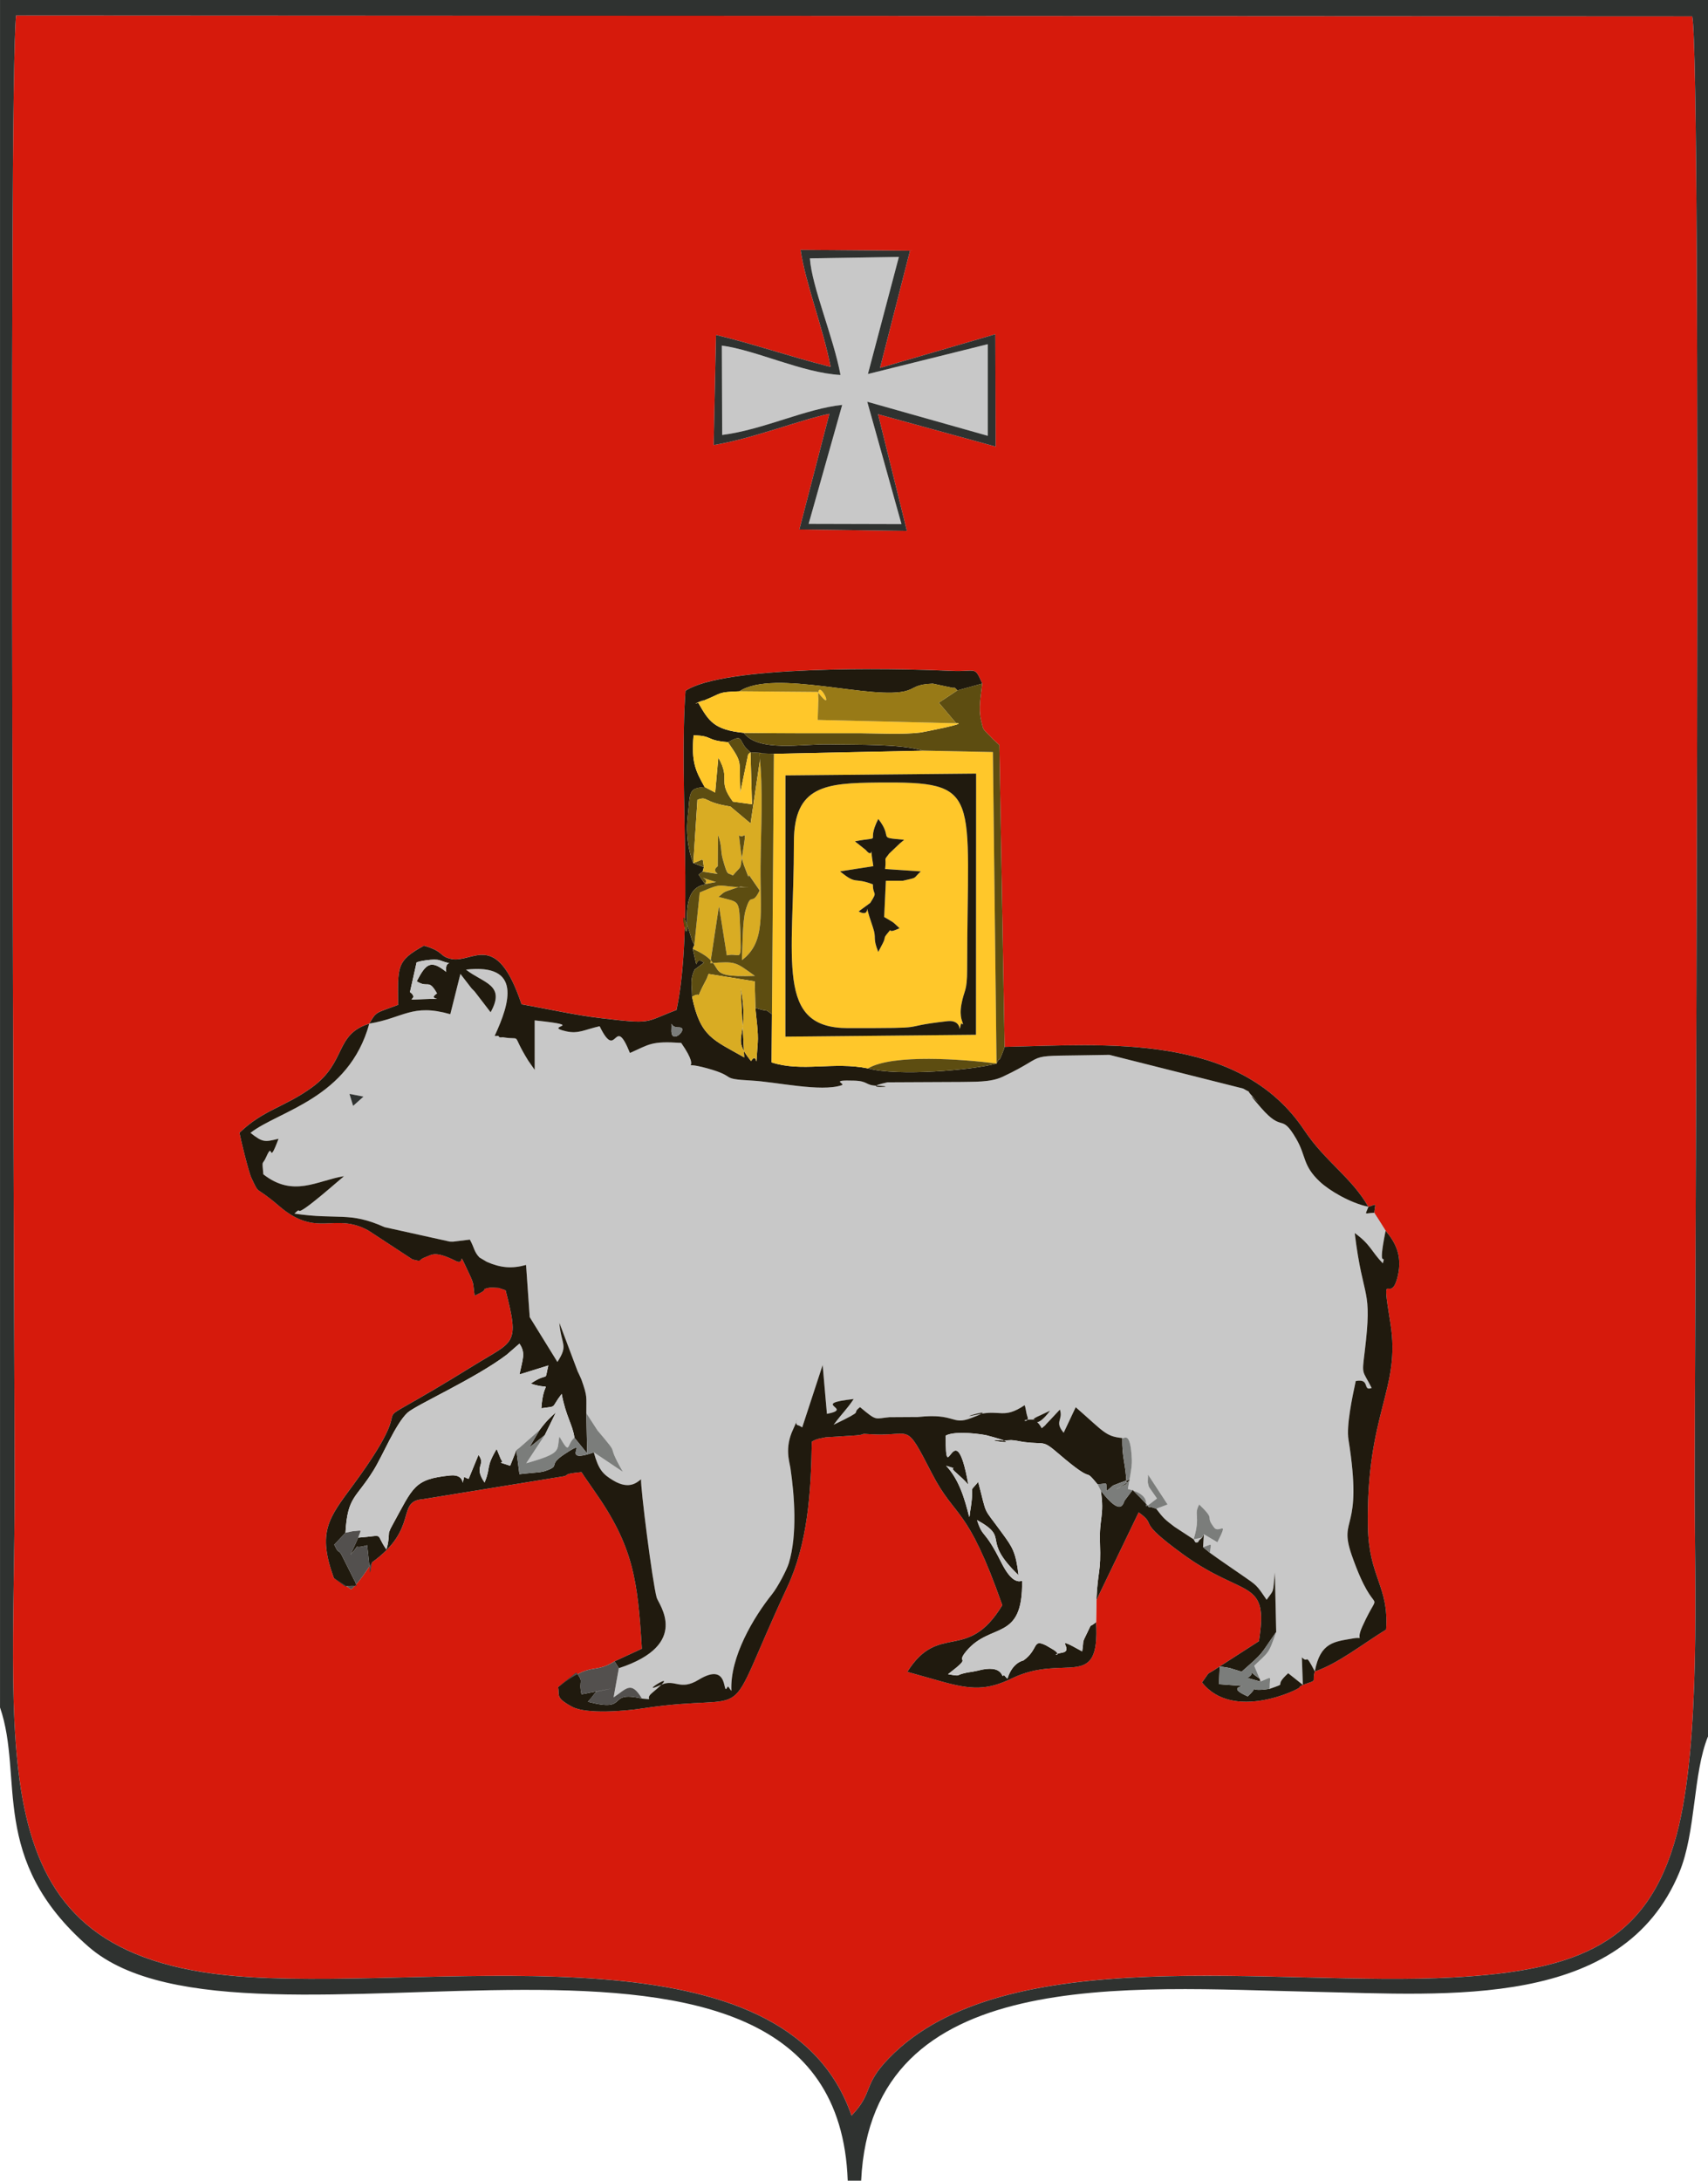 <?xml version="1.0" encoding="UTF-8"?>
<!DOCTYPE svg PUBLIC "-//W3C//DTD SVG 1.1//EN" "http://www.w3.org/Graphics/SVG/1.1/DTD/svg11.dtd">
<!-- Creator: CorelDRAW X5 -->
<svg xmlns="http://www.w3.org/2000/svg" xml:space="preserve" width="99.483mm" height="127mm" style="shape-rendering:geometricPrecision; text-rendering:geometricPrecision; image-rendering:optimizeQuality; fill-rule:evenodd; clip-rule:evenodd"
viewBox="0 0 99.483 127"
 xmlns:xlink="http://www.w3.org/1999/xlink">
 <defs>
  <style type="text/css">
   <![CDATA[
    .fil3 {fill:#201A0E}
    .fil2 {fill:#2F3230}
    .fil9 {fill:#53504E}
    .fil5 {fill:#5D4D11}
    .fil8 {fill:#7B7D7B}
    .fil7 {fill:#987A17}
    .fil1 {fill:#C8C8C8}
    .fil0 {fill:#D61A0C}
    .fil6 {fill:#D9AC23}
    .fil4 {fill:#FFC72A}
   ]]>
  </style>
 </defs>
 <g id="Layer_x0020_1">
  <g id="_474986856">
   <path id="_474991608" class="fil0" d="M21.51 59.615c0.412,-0.738 0.402,-0.613 1.678,-1.095 -0.015,-2.229 -0.12,-2.554 1.506,-3.448 1.2,0.351 0.858,0.616 1.586,0.773 1.259,0.272 2.627,-1.762 4.097,2.642 1.587,0.281 3.128,0.629 4.534,0.796 3.145,0.373 2.549,0.271 4.492,-0.466 1.028,-4.8 0.127,-13.202 0.524,-18.587 2.21,-1.47 11.893,-1.332 15.497,-1.161 1.466,0.069 1.319,-0.323 1.787,0.738 -0.078,0.728 -0.235,1.429 -0.064,2.152 0.16,0.679 0.053,0.407 0.693,1.095l0.369 0.338 0.305 17.578c5.814,-0.129 13.652,-0.866 17.461,4.863 1.204,1.81 2.736,2.722 3.728,4.453 0.542,-0.174 0.388,-0.243 0.34,0.349l0.272 0.42 0.391 0.624c0.54,0.635 0.989,1.424 0.713,2.615 -0.431,1.862 -1.014,-0.777 -0.436,2.759 0.63,3.854 -1.421,5.212 -1.309,11.852 0.05,2.959 1.238,3.473 1.059,5.999 -1.376,0.849 -2.802,1.989 -4.152,2.441 -0.199,0.686 0.241,0.445 -0.697,0.783 -0.06,0.053 -0.163,0.047 -0.194,0.144 -0.038,0.118 -3.887,1.994 -5.678,-0.291 0.575,-0.781 0.117,-0.309 1.028,-0.928l2.285 -1.472c0.591,-3.709 -0.845,-2.469 -4.401,-5.048 -2.889,-2.095 -1.432,-1.614 -2.602,-2.456l-2.461 5.11 -0.02 1.284c0.234,4.096 -1.797,1.776 -4.897,3.273 -1.459,0.705 -2.362,0.669 -4.131,0.176l-1.966 -0.554c1.85,-2.937 3.476,-0.492 5.533,-3.881 -2.08,-5.915 -2.706,-4.963 -4.114,-7.698 -1.597,-3.103 -1.104,-2.099 -3.551,-2.258 -0.774,-0.05 -0.13,-0.004 -0.849,0.066l-1.784 0.114c-0.291,0.067 -0.487,0.062 -0.798,0.251 -0.046,3.061 -0.254,5.95 -1.429,8.471 -4.004,8.591 -1.506,6.01 -8.467,7.069 -0.938,0.143 -3.232,0.351 -4.07,-0.103 -0.992,-0.538 -0.714,-0.647 -0.814,-1.141 2.012,-1.556 2.028,-0.716 3.293,-1.503l1.59 -0.733c-0.243,-4.028 -0.498,-5.968 -2.777,-9.205l-0.59 -0.853c-0.033,-0.049 -0.095,-0.156 -0.152,-0.228 -1.166,0.117 -0.651,0.153 -1.038,0.244l-8.186 1.33c-1.609,0.116 -0.2,1.692 -2.98,3.685 -0.31,0.49 -0.808,1.228 -1.202,1.569l-1.015 -0.657c-0.983,-2.699 -0.289,-3.507 1.096,-5.386 4.869,-6.606 -1.041,-1.976 7.1,-7.025 2.284,-1.416 2.64,-1.131 1.805,-4.353l-0.41 -0.137c-0.054,-0.006 -0.479,-0.025 -0.55,-0.009 -0.636,0.144 0.18,0.003 -0.842,0.46 -0.106,-0.662 -0.003,-0.604 -0.295,-1.226 -0.796,-1.692 -0.188,-0.487 -0.787,-0.787 -1.238,-0.62 -1.408,-0.365 -1.742,-0.247 -0.554,0.196 -0.153,0.311 -0.797,0.15l-2.556 -1.675c-2.003,-1.12 -2.984,0.483 -5.228,-1.446 -1.464,-1.259 -1.087,-0.551 -1.595,-1.619 -0.169,-0.356 -0.651,-2.349 -0.698,-2.636 1.423,-1.364 2.615,-1.474 4.22,-2.64 2.045,-1.485 1.303,-3.082 3.343,-3.713zm20.193 -40.109c2.192,0.525 4.166,1.221 6.679,1.864 -0.465,-2.365 -1.461,-4.839 -1.752,-6.816l6.372 0.049 -1.745 6.824 6.716 -1.961 0.017 6.542 -6.848 -1.883 1.681 6.797 -6.264 -0.084 1.749 -6.739c-1.688,0.347 -4.501,1.459 -6.74,1.819l0.136 -6.411zm7.893 103.707c1.322,-1.385 0.616,-1.73 2.178,-3.344 6.713,-6.932 22.53,-4.142 32.858,-4.706 7.236,-0.396 11.334,-1.96 13.03,-8.332 1.415,-5.317 1.043,-14.604 1.043,-20.402 -0,-5.115 0.428,-82.704 -0.139,-85.483l-97.628 -0.051c-0.471,3.893 -0.084,79.428 -0.084,85.533 0,16.766 -2.124,27.756 13.685,28.717 11.77,0.716 31.22,-3.083 35.057,8.066z"/>
   <path id="_474992352" class="fil1" d="M70.118 89.354l-0.049 0.75c0.593,-0.178 0.454,-0.285 0.405,0.335 0.608,0.443 1.144,0.799 1.845,1.286 0.903,0.628 0.842,0.548 1.453,1.446 0.456,-0.639 0.356,-0.333 0.481,-1.597l0.077 3.474c-0.444,1.317 -0.432,1.142 -1.277,1.965l0.318 0.754 0.043 0.162c0.744,-0.278 0.539,-0.385 0.539,0.428 1.172,-0.41 0.119,-0.036 1.077,-0.909l0.854 0.679 -0.058 -1.605c0.428,0.428 0.126,-0.394 0.755,0.821 0.313,-1.707 1.157,-1.731 2.193,-1.915 0.799,-0.142 0.136,0.269 0.577,-0.706 1.175,-2.598 0.807,-0.054 -0.62,-4.149 -0.808,-2.319 0.692,-1.244 -0.189,-6.726 -0.131,-0.814 0.214,-2.443 0.422,-3.415 0.864,-0.171 0.384,0.614 0.927,0.402 -0.547,-1.077 -0.574,-0.718 -0.408,-2.081 0.472,-3.877 -0.078,-2.856 -0.579,-6.941 0.926,0.664 0.973,1.085 1.638,1.764 0.211,-0.692 -0.34,0.603 0.163,-1.899l-0.391 -0.624 -0.272 -0.42c-0.597,0.021 -0.542,0.183 -0.34,-0.349 -1.07,-0.225 -2.283,-0.952 -2.83,-1.464 -1.015,-0.952 -0.78,-1.477 -1.375,-2.497 -0.904,-1.551 -0.742,-0.3 -2.061,-1.818 -1.431,-1.645 0.586,0.487 -0.458,-0.619 -0.549,-0.582 0.084,-0.109 -0.574,-0.489l-7.789 -1.962c-5.489,0.111 -3.16,-0.16 -6.226,1.28 -0.709,0.333 -1.684,0.277 -2.365,0.298l-4.332 0.021c-1.905,0.41 1.002,0.248 -0.635,0.198 -0.661,-0.02 -0.484,-0.268 -1.288,-0.295 -1.524,-0.051 -0.467,0.173 -0.756,0.269 -1.201,0.401 -3.805,-0.196 -5.219,-0.272 -1.976,-0.106 -0.776,-0.203 -2.571,-0.706 -1.965,-0.55 -0.157,0.499 -1.549,-1.489 -1.762,-0.116 -1.843,0.083 -2.985,0.587 -0.948,-2.361 -0.727,0.575 -1.764,-1.557 -0.875,0.195 -1.235,0.455 -1.937,0.298 -1.507,-0.338 1.404,-0.295 -1.847,-0.64l0.001 2.883 -0.377 -0.54c-1.064,-1.714 -0.264,-1.16 -1.475,-1.36 -0.04,-0.006 -0.204,0.044 -0.234,-0.04 -0.031,-0.087 -0.171,-0.005 -0.244,-0.045 0.886,-1.903 1.608,-4.225 -1.674,-3.854 1.007,0.794 2.337,0.866 1.436,2.484l-0.93 -1.211c-0.051,-0.056 -0.129,-0.127 -0.179,-0.182l-0.65 -0.842 -0.588 2.347c-2.235,-0.636 -2.716,0.218 -4.718,0.549 -1.201,4.365 -5.256,5.065 -6.922,6.362 0.716,0.566 0.826,0.54 1.635,0.344 -0.639,1.714 -0.269,0.043 -0.717,1.058 -0.234,0.532 -0.251,0.09 -0.168,1.013 1.756,1.372 3.121,0.361 4.701,0.107 -0.2,0.153 -2.499,2.206 -2.618,2.012 -0.047,-0.077 -0.187,0.103 -0.271,0.169 2.542,0.378 3.182,-0.141 5.25,0.789l3.799 0.841c0.042,0.001 0.145,0.005 0.187,0.004l0.98 -0.12c0.263,0.468 0.236,0.702 0.56,1.041l0.433 0.257c0.803,0.349 1.45,0.407 2.281,0.178l0.213 3.039 1.613 2.611c0.653,-1.015 0.227,-0.946 0.111,-2.288l1.07 2.84c0.033,0.077 0.082,0.162 0.114,0.24 0.032,0.079 0.08,0.162 0.108,0.244 0.357,1.017 0.274,0.955 0.281,1.943l0.65 1.005c1.466,1.734 0.382,0.506 1.484,2.419l-1.698 -1.138c0.278,0.995 0.511,1.266 1.141,1.64 0.932,0.554 1.375,0.102 1.614,-0.072 -0.042,0.438 0.657,5.987 0.909,6.893 0.104,0.373 2.017,2.724 -2.203,4.108l-0.307 1.701c0.757,-0.498 1.009,-0.994 1.653,0.07 0.8,0.068 0.117,0.062 0.584,-0.326 1.992,-1.651 -1.053,0.242 0.504,-0.467 0.851,-0.388 1.105,0.371 2.214,-0.304 1.863,-1.133 1.34,1.086 1.686,0.412 0.037,-0.072 0.138,0.164 0.221,0.231 -0.098,-1.966 1.3,-4.291 2.366,-5.623 0.324,-0.405 0.859,-1.418 0.978,-1.808 0.507,-1.672 0.326,-3.969 0.096,-5.525 -0.058,-0.392 -0.352,-1.185 0.147,-2.254 0.489,-1.049 -0.049,-0.281 0.334,-0.241 0.036,0.004 0.174,0.098 0.203,0.111l1.19 -3.632 0.25 2.845c1.65,-0.321 -1.083,-0.575 1.561,-0.865 -0.48,0.698 -0.566,0.694 -1.17,1.498 1.974,-0.95 0.939,-0.566 1.538,-1.026 1.01,0.852 0.851,0.661 1.714,0.587l1.643 -0.01c2.222,-0.243 1.957,0.502 3.119,0.059 2.025,-0.772 -1.345,0.177 0.414,-0.216 1.301,-0.29 1.46,0.293 2.694,-0.531 0.056,0.103 0.086,0.387 0.105,0.445 0.01,0.03 0.032,0.15 0.044,0.176 0.216,0.48 -0.583,0.227 0.198,0.213 0.681,-0.013 -0.336,0.149 0.554,-0.24l0.586 -0.277c-0.885,1.184 -0.913,0.255 -0.489,1.025 0.383,-0.322 -0.01,0.028 0.492,-0.485l0.566 -0.604c0.207,0.61 -0.339,0.688 0.22,1.351l0.701 -1.487c1.65,1.439 1.739,1.698 2.711,1.794 0.081,0.101 0.483,-0.532 0.556,1.284 0.018,0.446 -0.157,1.195 -0.232,1.686 2.014,0.487 0.251,1.649 1.695,0.552l-0.471 -0.676c-0.02,-0.047 -0.041,-0.166 -0.054,-0.209 -0.022,-0.069 0.01,-0.385 0.004,-0.506l1.14 1.74 -0.662 0.25c0.423,0.559 0.515,0.634 1.064,1.051l1.117 0.731c0.032,0.061 0.086,0.164 0.107,0.175 0.017,0.009 0.15,0.017 0.165,-0.034 0.029,-0.101 0.148,-0.162 0.222,-0.244l-0.493 0.103c0.423,-1.414 -0.023,-1.411 0.326,-2.031 1.034,0.998 0.277,0.574 0.874,1.35 0.276,0.358 0.878,-0.525 0.184,0.851l-0.79 -0.468zm-49.552 -24.947l-0.214 -0.699 0.82 0.157 -0.606 0.542z"/>
   <path id="_472968616" class="fil2" d="M49.596 123.214c-3.837,-11.149 -23.287,-7.351 -35.057,-8.066 -15.81,-0.961 -13.685,-11.951 -13.685,-28.717 0,-6.105 -0.387,-81.64 0.084,-85.533l97.628 0.051c0.568,2.778 0.139,80.368 0.139,85.483 0,5.798 0.373,15.085 -1.043,20.402 -1.696,6.372 -5.794,7.936 -13.03,8.332 -10.328,0.565 -26.145,-2.226 -32.858,4.706 -1.562,1.613 -0.856,1.959 -2.178,3.344zm-49.596 -23.776c1.409,4.086 -0.69,8.848 5.164,13.943 9.152,7.965 43.526,-5.817 44.212,13.619l0.782 0c0.605,-12.613 15.544,-11.227 26.395,-10.998 7.842,0.165 17.933,1.036 21.254,-6.941 0.987,-2.371 0.79,-5.767 1.677,-7.934l0 -101.127 -99.483 0 0 99.438z"/>
   <path id="_474992184" class="fil3" d="M63.923 86.44c0.639,-0.021 0.494,-0.19 0.529,0.399l0.38 -0.325c2.625,-1.056 -1.185,0.927 0.783,-0.084 -0.054,-1.272 -0.268,-1.455 -0.249,-2.68 -0.972,-0.096 -1.061,-0.355 -2.711,-1.794l-0.701 1.487c-0.559,-0.664 -0.013,-0.742 -0.22,-1.351l-0.566 0.604c-0.503,0.514 -0.109,0.163 -0.492,0.485 -0.424,-0.77 -0.396,0.159 0.489,-1.025l-0.586 0.277c-0.89,0.389 0.127,0.227 -0.554,0.24 -0.781,0.015 0.018,0.268 -0.198,-0.213 -0.012,-0.027 -0.035,-0.147 -0.044,-0.176 -0.019,-0.058 -0.049,-0.342 -0.105,-0.445 -1.234,0.824 -1.393,0.241 -2.694,0.531 -1.76,0.392 1.61,-0.557 -0.414,0.216 -1.162,0.444 -0.898,-0.302 -3.119,-0.059l-1.643 0.01c-0.864,0.074 -0.704,0.266 -1.714,-0.587 -0.6,0.461 0.435,0.076 -1.538,1.026 0.604,-0.804 0.69,-0.8 1.17,-1.498 -2.644,0.29 0.089,0.544 -1.561,0.865l-0.25 -2.845 -1.19 3.632c-0.029,-0.013 -0.167,-0.107 -0.203,-0.111 -0.383,-0.04 0.156,-0.808 -0.334,0.241 -0.499,1.069 -0.205,1.862 -0.147,2.254 0.229,1.556 0.411,3.853 -0.096,5.525 -0.118,0.391 -0.653,1.403 -0.978,1.808 -1.067,1.332 -2.464,3.658 -2.366,5.623 -0.083,-0.067 -0.184,-0.303 -0.221,-0.231 -0.346,0.674 0.177,-1.545 -1.686,-0.412 -1.109,0.674 -1.363,-0.084 -2.214,0.304 -1.557,0.709 1.488,-1.183 -0.504,0.467 -0.468,0.388 0.215,0.394 -0.584,0.326 -2.147,-0.493 -0.644,0.838 -3.148,0.185 0.697,-0.763 0.127,-0.49 1.379,-0.77l-1.754 0.337c-0.185,-0.88 0.173,-0.654 -0.3,-1.268l-1.065 0.849c0.101,0.494 -0.177,0.603 0.814,1.141 0.837,0.454 3.132,0.246 4.07,0.103 6.962,-1.06 4.463,1.522 8.467,-7.069 1.175,-2.521 1.383,-5.41 1.429,-8.471 0.311,-0.189 0.507,-0.183 0.798,-0.251l1.784 -0.114c0.719,-0.07 0.075,-0.117 0.849,-0.066 2.447,0.159 1.954,-0.844 3.551,2.258 1.408,2.735 2.033,1.782 4.114,7.698 -2.057,3.389 -3.683,0.944 -5.533,3.881l1.966 0.554c1.77,0.493 2.672,0.528 4.131,-0.176 3.1,-1.497 5.131,0.824 4.897,-3.273 -0.445,0.385 -0.196,-0.036 -0.51,0.609 -0.335,0.689 -0.184,0.354 -0.299,1.096 -1.863,-1.042 -0.39,-0.068 -1.151,0.072 -0.923,0.169 0.251,0.255 -0.654,-0.247l-0.303 -0.176c-0.811,-0.4 -0.4,0.218 -1.312,0.88 -0,0 -0.644,0.105 -0.931,1.058 -0.087,-0.051 -0.205,-0.259 -0.242,-0.182 -0.103,0.214 0.038,-0.701 -1.502,-0.28l-0.281 0.057c-1.246,0.176 -0.481,0.311 -1.436,0.147 1.526,-1.173 0.371,-0.515 1.068,-1.347 1.425,-1.702 3.301,-0.526 3.245,-4.084l-0.174 0.021c-0.116,-0.02 -0.487,0.005 -1.042,-1.106 -1.001,-2.002 -1.053,-1.353 -1.408,-2.46 1.983,1.092 0.166,1.048 2.417,3.209 -0.158,-1.365 -0.371,-1.644 -0.919,-2.401 -1.232,-1.7 -0.869,-0.917 -1.432,-3.029 -0.626,0.755 -0.161,-0.068 -0.478,1.783 -0.009,0.053 -0.003,0.18 -0.044,0.256 -0.261,-1.044 -0.582,-2.168 -1.345,-2.982 0.872,0.285 0.062,-0.036 0.575,0.398 0.064,0.054 0.297,0.271 0.36,0.329 0.044,0.041 0.142,0.141 0.178,0.176 0.037,0.035 0.109,0.131 0.178,0.18 -0.791,-4.432 -1.331,0.509 -1.315,-2.839 0.581,-0.316 2.19,-0.069 2.399,-0.013 2.912,0.767 -0.943,0.143 0.926,0.3l0.49 -0.024c0.037,0.002 0.14,0.011 0.178,0.014 0.041,0.004 0.145,0.025 0.189,0.03 0.046,0.005 0.151,0.031 0.2,0.037 0.052,0.006 0.157,0.027 0.212,0.034 1.215,0.151 1.03,-0.14 1.947,0.648 2.338,2.009 1.362,0.678 2.302,1.807zm0.193 0.374c0.223,1.452 -0.102,1.594 -0.048,3.038 0.066,1.798 -0.122,1.503 -0.207,3.336l2.461 -5.11c1.17,0.842 -0.287,0.361 2.602,2.456 3.555,2.579 4.992,1.339 4.401,5.048l-2.285 1.472c-0.912,0.619 -0.454,0.147 -1.028,0.928 1.79,2.285 5.64,0.409 5.678,0.291 0.032,-0.098 0.134,-0.091 0.194,-0.144 0.938,-0.339 0.498,-0.097 0.697,-0.783 1.349,-0.453 2.776,-1.593 4.152,-2.441 0.179,-2.526 -1.009,-3.039 -1.059,-5.999 -0.112,-6.64 1.939,-7.998 1.309,-11.852 -0.578,-3.536 0.005,-0.897 0.436,-2.759 0.276,-1.191 -0.172,-1.98 -0.713,-2.615l-0.391 -0.624 -0.272 -0.42c0.048,-0.591 0.201,-0.523 -0.34,-0.349 -0.991,-1.731 -2.524,-2.643 -3.728,-4.453 -3.808,-5.728 -11.647,-4.992 -17.461,-4.863 -0.03,0.114 -0.148,0.417 -0.177,0.483 -0.023,0.053 -0.116,0.296 -0.135,0.243 -0.019,-0.055 -0.107,0.161 -0.158,0.243 -1.42,0.389 -5.758,0.752 -7.484,0.284 -2.011,-0.408 -3.854,0.226 -5.618,-0.35l0.02 -2.805c-0.499,-0.378 -0.119,-0.086 -0.966,-0.371 0.05,0.562 0.182,1.458 0.14,2.021 -0.158,2.104 0.048,0.393 -0.392,1.079 -1.253,-1.559 -0.037,-1.142 -0.602,-4.253l0.207 4.038c-1.818,-1.036 -2.555,-1.192 -3.041,-3.532 -0.006,-0.769 -0.133,-0.948 0.146,-1.578l0.549 -0.411c-0.691,-0.521 -0.235,0.969 -0.654,-0.801l0.091 -0.229c-0.061,-0.11 -0.122,-0.237 -0.154,-0.345 -0.961,-3.204 -0.172,1.081 -0.267,-1.075 -0.094,-2.14 0.948,-2.03 1.145,-2.14l-0.125 -0.02 -0.349 -0.515 0.234 -0.175 0.072 -0.259 -0.614 -0.235c-0.108,-0.222 -0.477,-1.304 -0.328,-2.673 0.158,-1.461 0.013,-1.691 0.989,-1.756 -0.511,-0.923 -0.788,-1.416 -0.645,-3.013 1.134,0.019 0.695,0.296 2,0.395 0.914,-0.475 0.607,-0.138 1.093,0.392 0.022,0.024 0.152,0.132 0.224,0.203l0.61 0.036 -0.101 0.022 0.852 0.029 8.695 -0.183c-1.306,-0.407 -3.858,-0.331 -5.439,-0.367 -1.615,-0.037 -4.137,0.473 -5.015,-0.671 -1.735,-0.18 -2.031,-0.677 -2.649,-1.757 1.11,-0.518 -1.09,0.445 0.351,-0.136 1.077,-0.434 0.742,-0.479 2.046,-0.526 2.03,-1.339 7.875,0.576 9.797,-0.048 0.446,-0.145 0.487,-0.364 1.471,-0.399l1.196 0.253c0.044,-0.077 0.177,0.07 0.229,0.143l1.454 -0.402c-0.468,-1.061 -0.321,-0.669 -1.787,-0.738 -3.605,-0.171 -13.287,-0.309 -15.497,1.161 -0.398,5.385 0.503,13.788 -0.524,18.587 -1.943,0.737 -1.347,0.839 -4.492,0.466 -1.405,-0.167 -2.947,-0.514 -4.534,-0.796 -1.471,-4.404 -2.838,-2.37 -4.097,-2.642 -0.728,-0.157 -0.386,-0.422 -1.586,-0.773 -1.626,0.893 -1.521,1.218 -1.506,3.448 -1.276,0.483 -1.266,0.357 -1.678,1.095 -2.039,0.631 -1.298,2.228 -3.343,3.713 -1.605,1.166 -2.797,1.277 -4.22,2.64 0.046,0.287 0.528,2.28 0.698,2.636 0.508,1.068 0.131,0.36 1.595,1.619 2.244,1.93 3.225,0.326 5.228,1.446l2.556 1.675c0.644,0.161 0.244,0.047 0.797,-0.15 0.334,-0.118 0.504,-0.373 1.742,0.247 0.599,0.3 -0.009,-0.905 0.787,0.787 0.293,0.623 0.189,0.564 0.295,1.226 1.022,-0.457 0.206,-0.316 0.842,-0.46 0.071,-0.016 0.496,0.003 0.55,0.009l0.41 0.137c0.835,3.222 0.479,2.937 -1.805,4.353 -8.141,5.048 -2.231,0.418 -7.1,7.025 -1.385,1.88 -2.08,2.687 -1.096,5.386 1.045,0.714 0.272,0.397 1.316,0.458 -0.028,-0.08 -0.067,-0.287 -0.081,-0.241l-0.817 -1.629c-0.199,-0.27 -0.14,0.008 -0.394,-0.535l0.651 -0.693 0.427 -0.088 -0.427 0.088c0.123,-2.143 0.611,-1.975 1.643,-3.648 0.541,-0.877 1.268,-2.678 1.966,-3.338 0.467,-0.441 3.959,-1.998 5.782,-3.382l0.743 -0.646c0.373,0.553 0.192,0.875 0.001,1.794l1.681 -0.523c-0.249,1.078 0.089,0.305 -1.025,1.055 1.388,0.465 0.738,-0.409 0.619,1.436 0.966,-0.139 0.51,0.045 1.185,-0.835 0.241,1.311 0.65,1.813 0.742,2.552l0.742 0.915 -0.05 -2.348c-0.007,-0.988 0.077,-0.926 -0.281,-1.943 -0.029,-0.082 -0.077,-0.165 -0.108,-0.244 -0.031,-0.079 -0.081,-0.163 -0.114,-0.24l-1.07 -2.84c0.116,1.342 0.542,1.274 -0.111,2.288l-1.613 -2.611 -0.213 -3.039c-0.831,0.229 -1.478,0.171 -2.281,-0.178l-0.433 -0.257c-0.325,-0.339 -0.297,-0.573 -0.56,-1.041l-0.98 0.12c-0.041,0.001 -0.145,-0.004 -0.187,-0.004l-3.799 -0.841c-2.068,-0.929 -2.707,-0.41 -5.25,-0.789 0.084,-0.066 0.224,-0.245 0.271,-0.169 0.119,0.194 2.418,-1.859 2.618,-2.012 -1.579,0.255 -2.945,1.265 -4.701,-0.107 -0.082,-0.923 -0.066,-0.482 0.168,-1.013 0.448,-1.016 0.077,0.656 0.717,-1.058 -0.809,0.196 -0.919,0.221 -1.635,-0.344 1.666,-1.298 5.722,-1.997 6.922,-6.362 2.002,-0.331 2.483,-1.185 4.718,-0.549l0.588 -2.347 0.65 0.842c0.049,0.054 0.128,0.126 0.179,0.182l0.93 1.211c0.901,-1.617 -0.429,-1.689 -1.436,-2.484 3.282,-0.371 2.56,1.951 1.674,3.854 0.072,0.04 0.212,-0.043 0.244,0.045 0.03,0.084 0.195,0.034 0.234,0.04 1.211,0.2 0.411,-0.354 1.475,1.36l0.377 0.54 -0.001 -2.883c3.251,0.346 0.34,0.303 1.847,0.64 0.702,0.157 1.062,-0.103 1.937,-0.298 1.037,2.132 0.815,-0.804 1.764,1.557 1.143,-0.504 1.223,-0.703 2.985,-0.587 1.392,1.988 -0.416,0.939 1.549,1.489 1.795,0.502 0.594,0.6 2.571,0.706 1.414,0.076 4.018,0.674 5.219,0.272 0.289,-0.097 -0.768,-0.32 0.756,-0.269 0.803,0.027 0.626,0.275 1.288,0.295 1.637,0.05 -1.27,0.213 0.635,-0.198l4.332 -0.021c0.681,-0.021 1.656,0.035 2.365,-0.298 3.067,-1.44 0.737,-1.169 6.226,-1.28l7.789 1.962c0.658,0.38 0.025,-0.093 0.574,0.489 1.044,1.106 -0.973,-1.027 0.458,0.619 1.319,1.517 1.156,0.266 2.061,1.818 0.595,1.02 0.36,1.545 1.375,2.497 0.547,0.513 1.76,1.24 2.83,1.464 -0.202,0.532 -0.257,0.37 0.34,0.349l0.272 0.42 0.391 0.624c-0.503,2.502 0.048,1.207 -0.163,1.899 -0.665,-0.679 -0.712,-1.1 -1.638,-1.764 0.5,4.085 1.05,3.064 0.579,6.941 -0.166,1.363 -0.139,1.004 0.408,2.081 -0.543,0.212 -0.063,-0.574 -0.927,-0.402 -0.208,0.973 -0.553,2.602 -0.422,3.415 0.881,5.482 -0.619,4.407 0.189,6.726 1.428,4.095 1.796,1.552 0.62,4.149 -0.441,0.975 0.222,0.564 -0.577,0.706 -1.036,0.184 -1.88,0.208 -2.193,1.915 -0.629,-1.215 -0.327,-0.393 -0.755,-0.821l0.058 1.605 -0.854 -0.679c-0.957,0.872 0.095,0.499 -1.077,0.909 -1.572,0.237 -0.412,-0.37 -1.28,0.44 -1.81,-0.794 1.263,-0.487 -1.677,-0.711l0.045 -1.033c0.82,0.124 0.337,0.031 1.279,0.306 1.364,-1.204 1.012,-0.899 2.011,-2.311l-0.077 -3.474c-0.124,1.264 -0.024,0.958 -0.481,1.597 -0.611,-0.898 -0.55,-0.819 -1.453,-1.446 -0.7,-0.487 -1.237,-0.843 -1.845,-1.286l-0.405 -0.335 0.049 -0.75 -0.101 0.195c-0.073,0.082 -0.193,0.143 -0.222,0.244 -0.015,0.051 -0.147,0.043 -0.165,0.034 -0.021,-0.011 -0.075,-0.115 -0.107,-0.175l-1.117 -0.731c-0.548,-0.417 -0.641,-0.491 -1.064,-1.051 -0.897,-0.345 0.18,0.42 -1.374,-1.097l-0.455 0.604c-0.093,0.101 -0.15,1.061 -1.398,-0.563zm9.297 11.116l-0.043 -0.162c-0.863,-0.586 -0.136,-0.341 -0.721,-0.049l0.764 0.211zm-43.337 -13.476l-0.361 0.912c-1.029,-0.352 -0.247,-0.015 -0.541,-0.379l-0.247 -0.601c-0.664,1.131 -0.317,1.031 -0.703,1.955 -0.672,-0.971 0.104,-0.994 -0.355,-1.607l-0.573 1.394c-0.185,-0.046 -0.251,-0.14 -0.262,-0.1 -0.223,0.824 0.212,-0.203 -0.816,-0.098 -2.123,0.216 -2.14,0.672 -3.372,2.91 -0.029,0.053 -0.081,0.146 -0.105,0.198 -0.023,0.049 -0.061,0.147 -0.079,0.196 -0.023,0.063 -0.001,0.559 -0.157,1.005 -0.706,-1.001 -0.009,-0.808 -1.641,-0.688l-0.451 0.998c0.728,-0.815 -0.026,-0.263 0.972,-0.554l0.173 1.595 0.104 -0.596c2.78,-1.994 1.371,-3.569 2.98,-3.685l8.186 -1.33c0.386,-0.091 -0.129,-0.127 1.038,-0.244 0.057,0.071 0.119,0.179 0.152,0.228l0.59 0.853c2.279,3.237 2.534,5.177 2.777,9.205l-1.59 0.733 0.251 0.4c4.22,-1.384 2.307,-3.735 2.203,-4.108 -0.252,-0.906 -0.952,-6.455 -0.909,-6.893 -0.238,0.174 -0.682,0.626 -1.614,0.072 -0.629,-0.374 -0.863,-0.644 -1.141,-1.64 -2.174,0.764 -0.026,-1.006 -1.72,0.112 -1.022,0.674 -0.143,0.642 -1.12,0.975 -0.103,0.035 -0.196,0.041 -0.308,0.067 -0.027,0.006 -1.001,0.088 -1.184,0.117l-0.177 -1.401zm1.656 -0.877l0.644 -1.318c-0.295,0.261 -0.564,0.501 -0.949,1.027l-0.601 1.019 0.906 -0.728zm7.377 -23.605c0.037,-0.698 -0.15,-0.124 0.422,-0.138 0.668,-0.015 -0.475,1.115 -0.422,0.138zm-14.846 -3.917c0.098,-0.073 1.041,-0.241 1.351,-0.127 1.061,0.39 0.253,-0.163 0.376,0.675 -0.901,-0.725 -1.178,-0.491 -1.719,0.548 0.69,0.433 0.672,-0.185 1.181,0.706 -0.687,0.437 0.861,0.276 -0.766,0.33 -1.413,0.047 -0.17,0.065 -0.807,-0.409l0.384 -1.722z"/>
   <path id="_474987144" class="fil4" d="M53.633 50.75c-0.505,0.46 -0.132,0.329 -1.045,0.545 -0.031,0.007 -0.814,-0.001 -0.991,0.001l-0.099 2.109c0.616,0.375 0.403,0.194 0.895,0.653 -0.87,0.417 -0.323,-0.153 -0.688,0.282 -0.287,0.342 -0.084,0.192 -0.287,0.596l-0.265 0.505c-0.349,-0.878 -0.079,-0.755 -0.313,-1.437 -0.716,-2.083 0.099,-0.426 -0.828,-0.923l0.676 -0.498c0.464,-0.727 0.157,-0.363 0.152,-1.079 -1.129,-0.435 -0.918,0.064 -1.912,-0.757l1.938 -0.301c-0.276,-1.704 0.113,-0.273 -0.445,-0.947l-0.629 -0.501c1.748,-0.337 0.589,0.217 1.36,-1.304 0.923,1.173 -0.151,1.067 1.505,1.213 -0.076,0.08 -0.194,0.16 -0.252,0.215l-0.62 0.591c-0.356,0.479 -0.144,0.116 -0.233,0.897l2.079 0.139zm-4.244 9.126c5.224,0.003 2.618,-0.039 5.784,-0.402 1.006,-0.115 0.592,0.961 0.808,0.137 0.009,-0.035 0.065,0.05 0.103,0.049 0.024,-0.122 -0.23,-0.365 -0.082,-1.176 0.157,-0.861 0.332,-0.701 0.332,-2.039 0,-10.357 0.949,-10.926 -5.184,-10.87 -3.04,0.028 -4.908,0.17 -4.908,3.462 0,6.97 -1.094,10.838 3.148,10.84z"/>
   <path id="_474986976" class="fil1" d="M47.172 15.048c0.108,1.641 1.367,4.575 1.783,6.793 -2.212,-0.12 -4.903,-1.442 -6.912,-1.712l0.02 5.205c2.389,-0.302 4.894,-1.542 6.99,-1.75l-1.955 6.929 5.408 0.014 -1.993 -7.127 7.019 1.983 0 -5.335 -6.981 1.737 1.804 -6.821 -5.184 0.086z"/>
   <path id="_474992784" class="fil1" d="M63.842 94.472l0.02 -1.284c0.085,-1.833 0.273,-1.537 0.207,-3.336 -0.053,-1.444 0.272,-1.586 0.048,-3.038l-0.193 -0.374c-0.939,-1.129 0.037,0.203 -2.302,-1.807 -0.917,-0.788 -0.732,-0.497 -1.947,-0.648 -0.054,-0.007 -0.16,-0.027 -0.212,-0.034 -0.049,-0.006 -0.153,-0.032 -0.2,-0.037 -0.044,-0.005 -0.148,-0.026 -0.189,-0.03 -0.039,-0.004 -0.141,-0.012 -0.178,-0.014l-0.49 0.024c-1.869,-0.157 1.986,0.467 -0.926,-0.3 -0.209,-0.055 -1.818,-0.302 -2.399,0.013 -0.016,3.348 0.524,-1.593 1.315,2.839 -0.069,-0.049 -0.141,-0.145 -0.178,-0.18 -0.036,-0.035 -0.134,-0.135 -0.178,-0.176 -0.063,-0.058 -0.296,-0.275 -0.36,-0.329 -0.513,-0.434 0.297,-0.113 -0.575,-0.398 0.763,0.814 1.084,1.938 1.345,2.982 0.041,-0.076 0.035,-0.203 0.044,-0.256 0.318,-1.851 -0.148,-1.027 0.478,-1.783 0.563,2.112 0.2,1.329 1.432,3.029 0.548,0.757 0.761,1.036 0.919,2.401 -2.251,-2.161 -0.434,-2.117 -2.417,-3.209 0.355,1.107 0.406,0.458 1.408,2.46 0.556,1.111 0.927,1.086 1.042,1.106l0.174 -0.021c0.056,3.558 -1.82,2.382 -3.245,4.084 -0.697,0.832 0.459,0.173 -1.068,1.347 0.955,0.164 0.19,0.028 1.436,-0.147l0.281 -0.057c1.54,-0.421 1.399,0.494 1.502,0.28 0.037,-0.077 0.155,0.131 0.242,0.182 0.287,-0.953 0.931,-1.058 0.931,-1.058 0.912,-0.662 0.501,-1.28 1.312,-0.88l0.303 0.176c0.905,0.502 -0.268,0.416 0.654,0.247 0.761,-0.139 -0.711,-1.113 1.151,-0.072 0.116,-0.742 -0.036,-0.407 0.299,-1.096 0.314,-0.645 0.065,-0.224 0.51,-0.609z"/>
   <path id="_474992880" class="fil4" d="M45.749 45.158l11.106 -0.106 -0.008 15.211 -11.101 0.11 0.003 -15.215zm-0.786 13.911l-0.02 2.805c1.763,0.576 3.607,-0.058 5.618,0.35 1.43,-0.854 5.556,-0.534 7.484,-0.284l-0.213 -18.139 -4.061 -0.083 -8.695 0.183 -0.112 15.169z"/>
   <path id="_474992856" class="fil1" d="M20.122 89.266l0.427 -0.088c0.579,-0.028 0.494,-0.167 0.315,0.373 1.633,-0.12 0.935,-0.313 1.641,0.688 0.156,-0.447 0.134,-0.942 0.157,-1.005 0.018,-0.049 0.056,-0.147 0.079,-0.196 0.024,-0.052 0.076,-0.145 0.105,-0.198 1.232,-2.238 1.248,-2.694 3.372,-2.91 1.028,-0.105 0.594,0.922 0.816,0.098 0.011,-0.04 0.077,0.054 0.262,0.1l0.573 -1.394c0.459,0.613 -0.317,0.637 0.355,1.607 0.386,-0.924 0.039,-0.824 0.703,-1.955l0.247 0.601c0.294,0.364 -0.488,0.027 0.541,0.379l0.361 -0.912c0.067,-0.056 0.163,-0.127 0.207,-0.16l1.145 -1.007c0.385,-0.526 0.654,-0.767 0.949,-1.027l-0.644 1.318 -1.083 1.644c2.12,-0.604 1.767,-0.723 1.929,-1.557 0.672,1.161 0.397,0.465 0.877,0.068 -0.092,-0.739 -0.5,-1.242 -0.742,-2.552 -0.675,0.88 -0.218,0.695 -1.185,0.835 0.12,-1.845 0.77,-0.97 -0.619,-1.436 1.114,-0.75 0.776,0.023 1.025,-1.055l-1.681 0.523c0.191,-0.92 0.372,-1.242 -0.001,-1.794l-0.743 0.646c-1.823,1.384 -5.315,2.941 -5.782,3.382 -0.698,0.66 -1.425,2.461 -1.966,3.338 -1.032,1.673 -1.52,1.505 -1.643,3.648z"/>
   <path id="_474990336" class="fil5" d="M44.324 43.85l-0.61 -0.036c-0.071,-0.071 -0.201,-0.179 -0.224,-0.203 -0.486,-0.53 -0.179,-0.867 -1.093,-0.392 0.903,1.312 0.633,0.972 0.723,2.94l0.442 -2.152c0.014,-0.12 0.1,-0.13 0.152,-0.194l0.085 3.025 -1.111 -0.153c-0.944,-1.27 -0.095,-1.241 -0.849,-2.562l-0.183 2.032 -0.613 -0.32c-0.975,0.065 -0.83,0.295 -0.989,1.756 -0.148,1.37 0.22,2.451 0.328,2.673l0.614 0.235c-0.1,-0.62 0.056,-0.454 -0.614,-0.235l0.24 -3.686c0.638,-0.232 0.285,0.14 1.92,0.393l1.175 0.985 0.606 -4.107zm9.446 -0.133l4.061 0.083 0.213 18.139c-1.928,-0.25 -6.054,-0.57 -7.484,0.284 1.726,0.468 6.064,0.105 7.484,-0.284 0.051,-0.082 0.139,-0.298 0.158,-0.243 0.018,0.053 0.112,-0.191 0.135,-0.243 0.029,-0.067 0.147,-0.37 0.177,-0.483l-0.305 -17.578 -0.369 -0.338c-0.639,-0.688 -0.532,-0.416 -0.693,-1.095 -0.17,-0.723 -0.014,-1.423 0.064,-2.152l-1.454 0.402 -1.075 0.715 1.014 1.2c0.778,-0.016 -1.948,0.52 -2.082,0.537 -1.022,0.127 -2.454,0.044 -3.521,0.041 -2.26,-0.007 -4.521,0.017 -6.779,-0.022 0.878,1.145 3.401,0.635 5.015,0.671 1.581,0.036 4.133,-0.04 5.439,0.367z"/>
   <path id="_474993456" class="fil2" d="M47.172 15.048l5.184 -0.086 -1.804 6.821 6.981 -1.737 -0 5.335 -7.019 -1.983 1.993 7.127 -5.408 -0.014 1.955 -6.929c-2.097,0.209 -4.601,1.448 -6.99,1.75l-0.02 -5.205c2.01,0.27 4.701,1.593 6.912,1.712 -0.415,-2.218 -1.675,-5.152 -1.783,-6.793zm1.211 6.323c-2.513,-0.643 -4.487,-1.339 -6.679,-1.864l-0.136 6.411c2.239,-0.36 5.052,-1.473 6.74,-1.819l-1.749 6.739 6.264 0.084 -1.681 -6.797 6.848 1.883 -0.017 -6.542 -6.716 1.961 1.745 -6.824 -6.372 -0.049c0.291,1.977 1.288,4.45 1.752,6.816z"/>
   <path id="_474987192" class="fil3" d="M49.389 59.877c-4.242,-0.003 -3.148,-3.871 -3.148,-10.84 0,-3.292 1.868,-3.433 4.908,-3.462 6.133,-0.057 5.184,0.513 5.184,10.87 0,1.338 -0.175,1.178 -0.332,2.039 -0.148,0.811 0.107,1.054 0.082,1.176 -0.038,0.002 -0.093,-0.084 -0.103,-0.049 -0.216,0.824 0.198,-0.252 -0.808,-0.137 -3.166,0.363 -0.56,0.405 -5.784,0.402zm-3.643 0.497l11.101 -0.11 0.008 -15.211 -11.106 0.106 -0.003 15.215z"/>
   <path id="_474987960" class="fil6" d="M40.441 55.032l-0.091 0.229c2.295,1.014 0.33,1.687 3.618,1.574 -1.161,-0.826 -1.069,-0.848 -2.595,-0.744l0.506 -3.35c-0.027,0.088 0.027,0.124 0.041,0.291l0.412 2.607c0.835,-0.195 0.867,0.625 0.776,-1.654 -0.066,-1.656 -0.043,-1.417 -1.257,-1.752 0.357,-0.281 0.194,-0.246 0.833,-0.459 0.593,-0.197 0.275,-0.123 0.898,-0.106 -1.949,0.019 -1.24,-0.372 -2.827,0.308l-0.315 3.056zm0.599 -3.581l0.125 0.02 0.542 -0.104c-1.54,-0.464 -0.237,-0.191 -0.668,0.084zm3.184 -7.579l0.101 -0.022 -0.606 4.107 -1.175 -0.985c-1.635,-0.253 -1.282,-0.625 -1.92,-0.393l-0.24 3.686c0.67,-0.219 0.514,-0.385 0.614,0.235l-0.072 0.259 -0.234 0.175 0.234 -0.175c1.681,0.252 0.297,0.128 0.882,-0.314l0.016 -1.822c0.244,0.67 0.132,0.89 0.276,1.408 0.297,1.07 0.264,0.738 0.588,0.954 0.554,-0.665 0.395,-0.21 0.559,-1.251 0.277,-1.757 0.116,-0.78 -0.205,-1.101 0.068,0.5 0.114,1.29 0.28,1.728 0.519,1.37 0.095,0.231 0.427,0.773l0.498 0.72c-0.469,0.981 -0.479,0 -0.818,1.157 -0.186,0.634 -0.175,2.169 -0.213,2.902 1.402,-1.06 1.061,-2.699 1.083,-5.47 0.017,-2.165 0.176,-4.435 -0.074,-6.575z"/>
   <path id="_474993744" class="fil5" d="M40.308 58.051c0.79,-0.451 -0.04,0.623 0.856,-1.049 0.032,-0.06 0.066,-0.19 0.111,-0.279l2.684 0.432 0.038 1.544c0.847,0.285 0.467,-0.007 0.966,0.371l0.112 -15.169 -0.852 -0.029c0.25,2.14 0.091,4.411 0.074,6.575 -0.022,2.771 0.319,4.41 -1.083,5.47 0.038,-0.733 0.027,-2.268 0.213,-2.902 0.34,-1.157 0.349,-0.177 0.818,-1.157l-0.498 -0.72c-0.332,-0.542 0.092,0.597 -0.427,-0.773 -0.166,-0.439 -0.212,-1.228 -0.28,-1.728 0.321,0.32 0.482,-0.656 0.205,1.101 -0.164,1.04 -0.005,0.586 -0.559,1.251 -0.324,-0.216 -0.29,0.116 -0.588,-0.954 -0.144,-0.518 -0.032,-0.738 -0.276,-1.408l-0.016 1.822c-0.585,0.442 0.799,0.565 -0.882,0.314l-0.234 0.175 0.349 0.515c0.43,-0.275 -0.873,-0.548 0.668,-0.084l-0.542 0.104c-0.198,0.11 -1.239,-0 -1.145,2.14 0.094,2.156 -0.694,-2.129 0.267,1.075 0.032,0.108 0.093,0.235 0.154,0.345l0.315 -3.056c1.587,-0.681 0.878,-0.289 2.827,-0.308 -0.623,-0.018 -0.305,-0.092 -0.898,0.106 -0.639,0.213 -0.476,0.178 -0.833,0.459 1.214,0.336 1.191,0.096 1.257,1.752 0.09,2.279 0.059,1.459 -0.776,1.654l-0.412 -2.607c-0.015,-0.167 -0.068,-0.204 -0.041,-0.291l-0.506 3.35c1.526,-0.104 1.433,-0.082 2.595,0.744 -3.289,0.114 -1.323,-0.56 -3.618,-1.574 0.419,1.771 -0.036,0.28 0.654,0.801l-0.549 0.411c-0.28,0.63 -0.153,0.809 -0.146,1.578z"/>
   <path id="_474991080" class="fil4" d="M43.316 42.679c2.258,0.039 4.519,0.015 6.779,0.022 1.066,0.003 2.499,0.086 3.521,-0.041 0.134,-0.017 2.859,-0.553 2.082,-0.537l-8.072 -0.195 0.04 -1.229c-0.154,-1.609 1.135,1.124 -0.039,-0.401l-4.562 -0.039c-1.304,0.048 -0.97,0.092 -2.046,0.526 -1.441,0.581 0.759,-0.381 -0.351,0.136 0.618,1.08 0.914,1.577 2.649,1.757z"/>
   <path id="_474992112" class="fil7" d="M55.697 42.124l-1.014 -1.2 1.075 -0.715c-0.052,-0.073 -0.185,-0.22 -0.229,-0.143l-1.196 -0.253c-0.984,0.034 -1.025,0.254 -1.471,0.399 -1.922,0.624 -7.766,-1.291 -9.797,0.048l4.562 0.039c1.174,1.525 -0.115,-1.208 0.039,0.401l-0.04 1.229 8.072 0.195z"/>
   <path id="_474990408" class="fil6" d="M40.308 58.051c0.486,2.341 1.223,2.497 3.041,3.532l-0.207 -4.038c0.565,3.111 -0.651,2.694 0.602,4.253 0.44,-0.685 0.234,1.026 0.392,-1.079 0.042,-0.563 -0.09,-1.459 -0.14,-2.021l-0.038 -1.544 -2.684 -0.432c-0.044,0.09 -0.078,0.219 -0.111,0.279 -0.896,1.672 -0.066,0.598 -0.856,1.049z"/>
   <path id="_474990672" class="fil3" d="M49.793 48.998l0.629 0.501c0.558,0.674 0.17,-0.757 0.445,0.947l-1.938 0.301c0.994,0.821 0.782,0.322 1.912,0.757 0.004,0.715 0.311,0.351 -0.152,1.079l-0.676 0.498c0.926,0.496 0.112,-1.16 0.828,0.923 0.234,0.683 -0.036,0.559 0.313,1.437l0.265 -0.505c0.203,-0.404 0,-0.254 0.287,-0.596 0.365,-0.435 -0.182,0.135 0.688,-0.282 -0.492,-0.459 -0.279,-0.278 -0.895,-0.653l0.099 -2.109c0.178,-0.002 0.96,0.006 0.991,-0.001 0.913,-0.216 0.54,-0.085 1.045,-0.545l-2.079 -0.139c0.088,-0.781 -0.124,-0.418 0.233,-0.897l0.62 -0.591c0.058,-0.055 0.175,-0.136 0.252,-0.215 -1.656,-0.146 -0.582,-0.04 -1.505,-1.213 -0.772,1.521 0.388,0.967 -1.36,1.304z"/>
   <path id="_474988968" class="fil4" d="M41.042 45.837l0.613 0.32 0.183 -2.032c0.754,1.32 -0.095,1.292 0.849,2.562l1.111 0.153 -0.085 -3.025c-0.052,0.063 -0.138,0.074 -0.152,0.194l-0.442 2.152c-0.089,-1.968 0.18,-1.628 -0.723,-2.94 -1.304,-0.1 -0.866,-0.376 -2,-0.395 -0.142,1.597 0.135,2.09 0.645,3.013z"/>
   <path id="_474991992" class="fil8" d="M31.428 83.286l-1.145 1.007c-0.043,0.034 -0.14,0.104 -0.207,0.16l0.177 1.401c0.183,-0.029 1.157,-0.111 1.184,-0.117 0.112,-0.026 0.205,-0.032 0.308,-0.067 0.977,-0.333 0.098,-0.3 1.12,-0.975 1.693,-1.117 -0.454,0.653 1.72,-0.112l1.698 1.138c-1.103,-1.913 -0.019,-0.686 -1.484,-2.419l-0.65 -1.005 0.05 2.348 -0.742 -0.915c-0.48,0.397 -0.206,1.093 -0.877,-0.068 -0.162,0.834 0.191,0.953 -1.929,1.557l1.083 -1.644 -0.906 0.728 0.601 -1.019z"/>
   <path id="_474987312" class="fil9" d="M37.392 98.924c-0.644,-1.064 -0.896,-0.568 -1.653,-0.07l0.307 -1.701 -0.251 -0.4c-1.265,0.787 -1.28,-0.053 -3.293,1.503l1.065 -0.849c0.474,0.614 0.115,0.388 0.3,1.268l1.754 -0.337c-1.252,0.281 -0.682,0.007 -1.379,0.77 2.505,0.653 1.001,-0.678 3.148,-0.185z"/>
   <path id="_474994176" class="fil8" d="M65.368 83.751c-0.019,1.224 0.195,1.407 0.249,2.68 -1.969,1.011 1.842,-0.972 -0.783,0.084l-0.38 0.325c-0.035,-0.589 0.109,-0.42 -0.529,-0.399l0.193 0.374c1.248,1.623 1.305,0.664 1.398,0.563l0.455 -0.604c1.555,1.517 0.477,0.752 1.374,1.097l0.662 -0.25 -1.14 -1.74c0.006,0.121 -0.026,0.437 -0.004,0.506 0.014,0.042 0.034,0.162 0.054,0.209l0.471 0.676c-1.444,1.097 0.32,-0.065 -1.695,-0.552 0.075,-0.491 0.25,-1.24 0.232,-1.686 -0.073,-1.815 -0.475,-1.183 -0.556,-1.284z"/>
   <path id="_474993504" class="fil8" d="M71.04 97.053l-0.045 1.033c2.94,0.224 -0.134,-0.083 1.677,0.711 0.869,-0.81 -0.292,-0.204 1.28,-0.44 0,-0.812 0.205,-0.705 -0.539,-0.428l-0.764 -0.211c0.585,-0.292 -0.142,-0.537 0.721,0.049l-0.318 -0.754c0.845,-0.822 0.833,-0.647 1.277,-1.965 -0.999,1.412 -0.647,1.107 -2.011,2.311 -0.943,-0.276 -0.459,-0.183 -1.279,-0.306z"/>
   <path id="_474987216" class="fil9" d="M20.864 89.551c0.179,-0.54 0.264,-0.4 -0.315,-0.373l-0.427 0.088 -0.651 0.693c0.253,0.543 0.195,0.266 0.394,0.535l0.817 1.629c0.014,-0.046 0.053,0.161 0.081,0.241 -1.045,-0.061 -0.271,0.257 -1.316,-0.458l1.015 0.657c0.394,-0.341 0.892,-1.078 1.202,-1.569l-0.104 0.596 -0.173 -1.595c-0.999,0.29 -0.244,-0.261 -0.972,0.554l0.451 -0.998z"/>
   <path id="_474994272" class="fil1" d="M24.264 56.055l-0.384 1.722c0.636,0.474 -0.606,0.457 0.807,0.409 1.627,-0.054 0.079,0.107 0.766,-0.33 -0.509,-0.891 -0.491,-0.273 -1.181,-0.706 0.541,-1.039 0.818,-1.273 1.719,-0.548 -0.123,-0.838 0.685,-0.284 -0.376,-0.675 -0.31,-0.114 -1.254,0.054 -1.351,0.127z"/>
   <path id="_474992688" class="fil8" d="M69.524 89.652l0.493 -0.103 0.101 -0.195 0.79 0.468c0.694,-1.376 0.092,-0.492 -0.184,-0.851 -0.597,-0.775 0.16,-0.352 -0.874,-1.35 -0.349,0.619 0.098,0.617 -0.326,2.031zm0.951 0.787c0.049,-0.62 0.188,-0.513 -0.405,-0.335l0.405 0.335z"/>
   <path id="_474993888" class="fil8" d="M39.11 59.972c-0.052,0.978 1.09,-0.153 0.422,-0.138 -0.572,0.013 -0.385,-0.56 -0.422,0.138z"/>
   <polygon id="_474988584" class="fil2" points="20.567,64.407 21.173,63.865 20.353,63.708 "/>
  </g>
 </g>
</svg>
